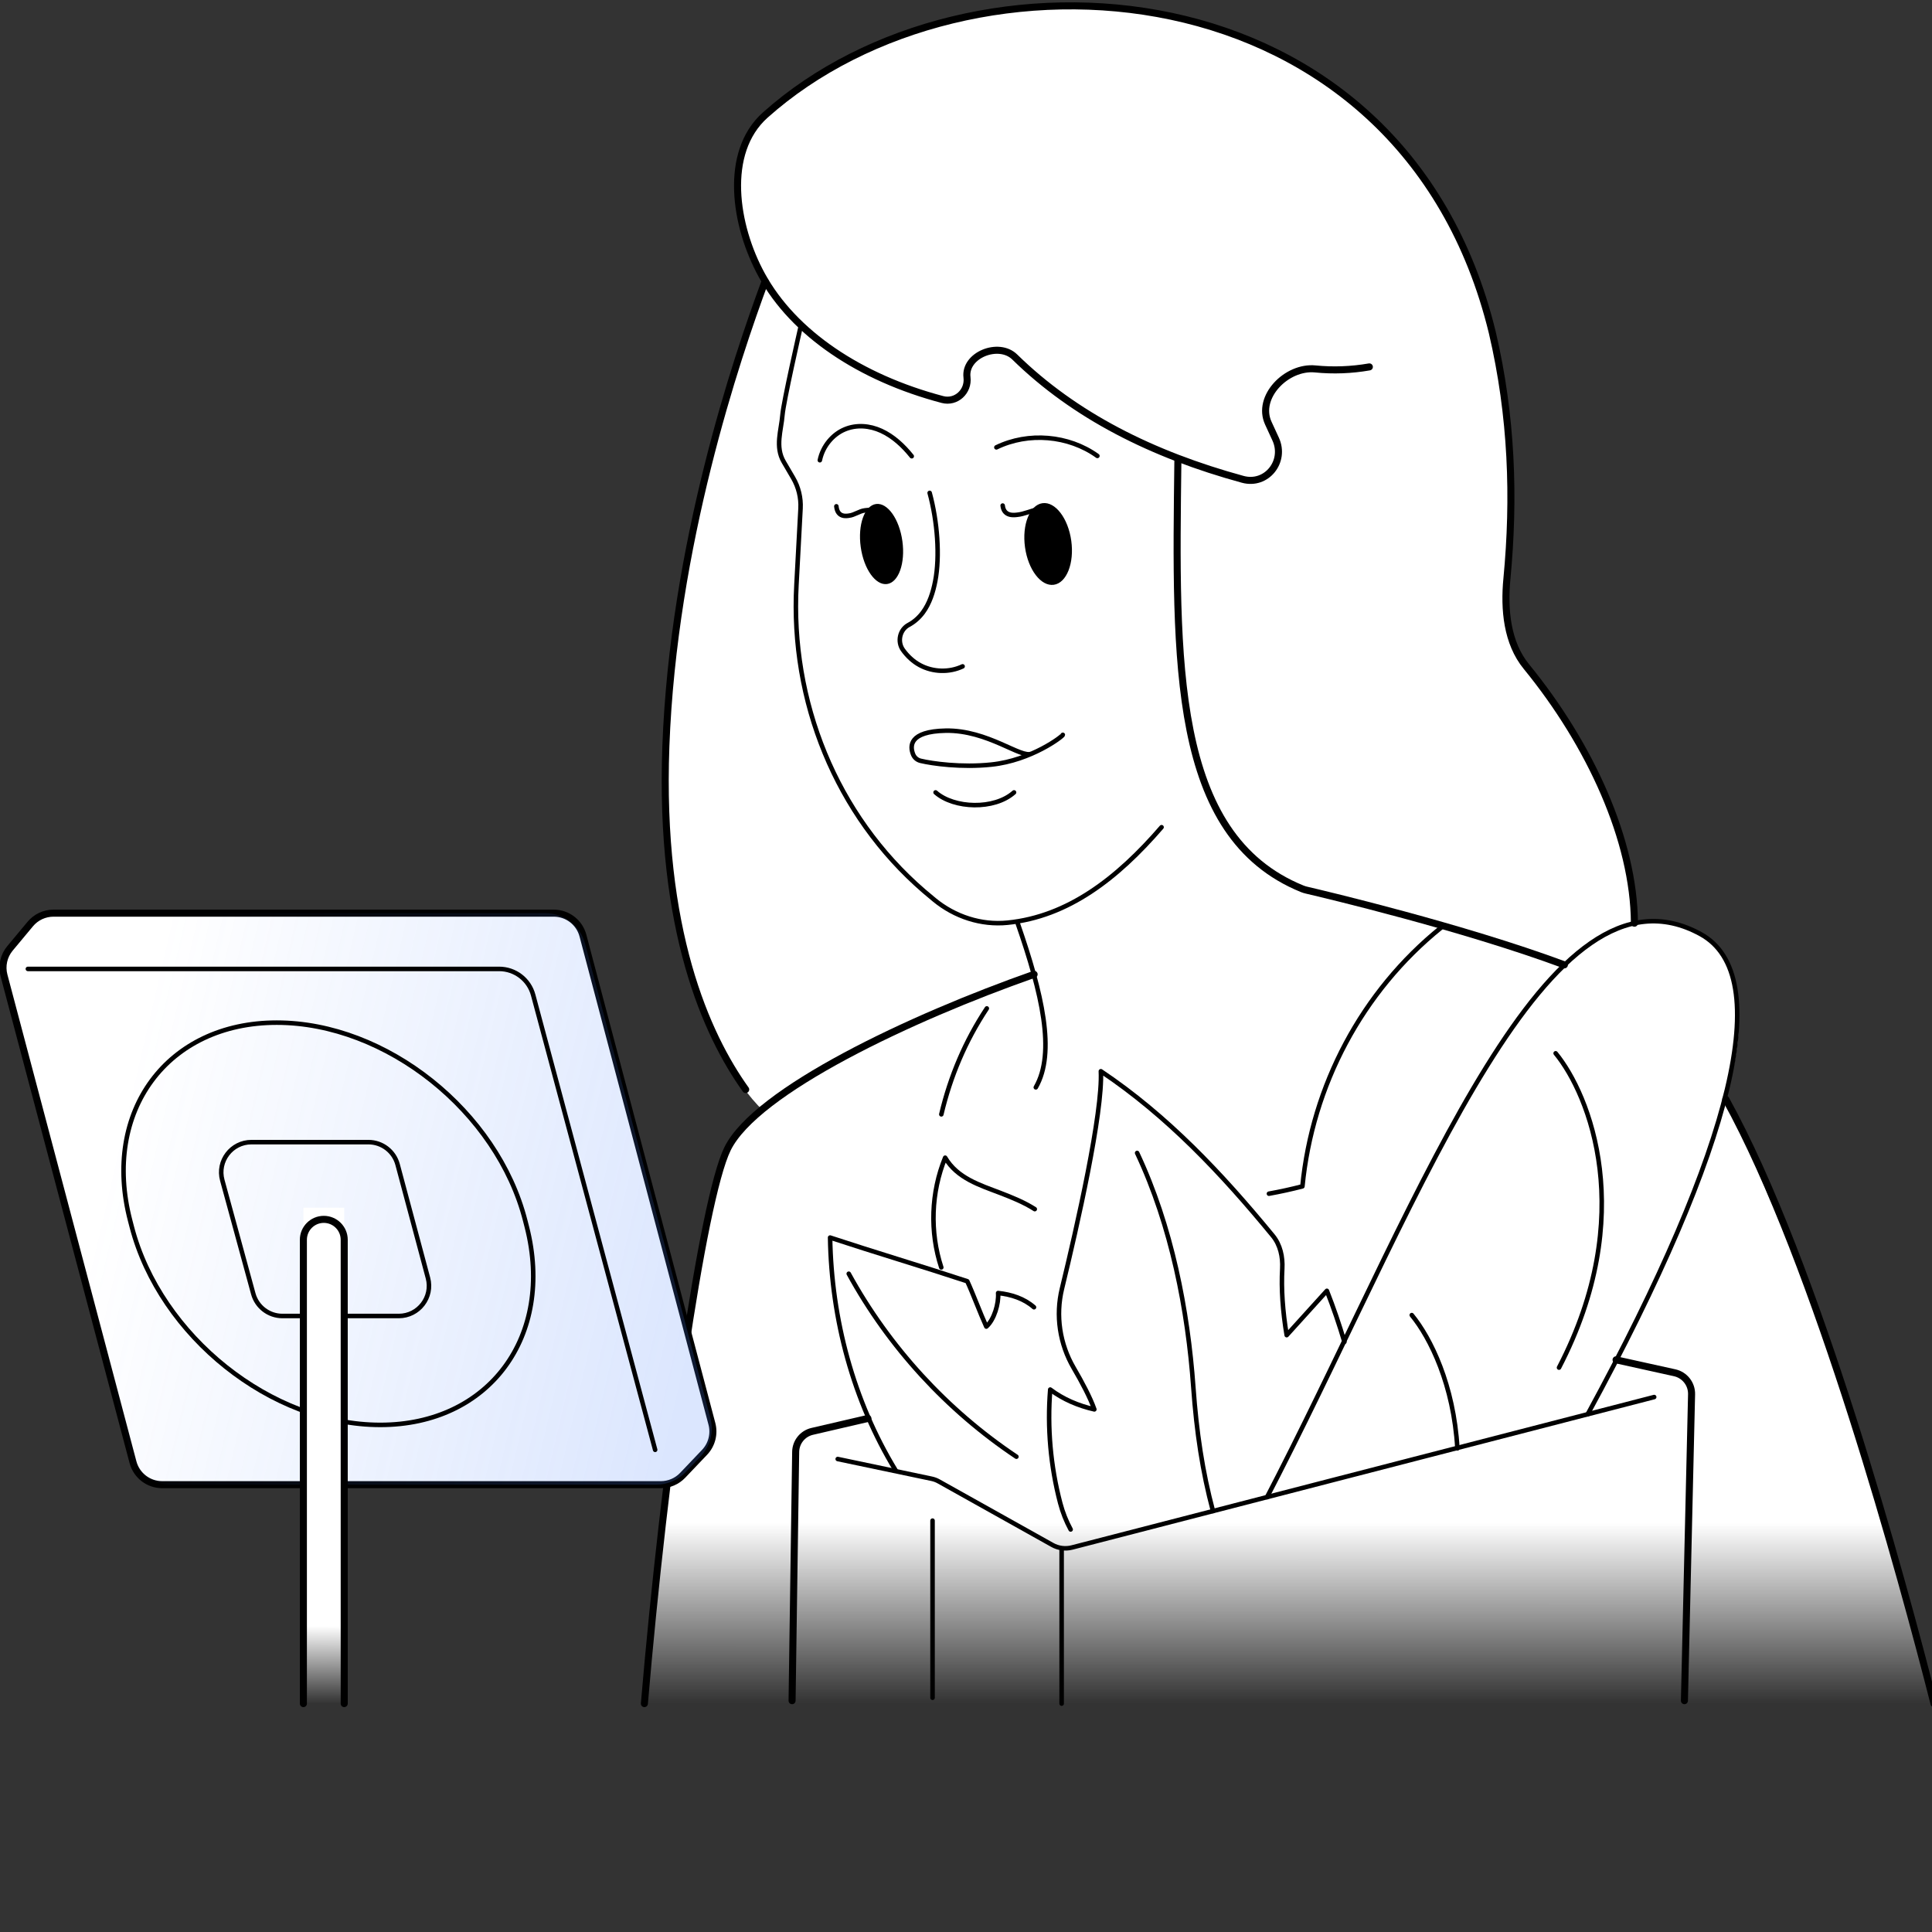 <svg width="330" height="330" viewBox="0 0 330 330" fill="none" xmlns="http://www.w3.org/2000/svg">
    <rect x="0" y="0" width="330" height="330" fill="#333333" stroke="none"/>
    <g clip-path="url(#clip0_5098_9756)">
        <path d="M130.383 189.757C119.358 194.979 118.531 226.939 114.136 251.845C112.634 260.351 111.252 275.723 110.16 290.988H330.347C314.901 231.695 301.659 202.039 294.597 188.016C303.301 160.163 286.107 155.267 279.026 157.952C278.528 138.52 268.919 125.529 261.594 115.274C254.268 105.018 258.925 102.12 257.46 74.285C255.995 46.449 242.373 15.662 208.718 5.234C167.52 -7.532 139.121 12.206 130.383 20.32C122.259 27.864 126.476 43.045 130.383 48.173C129.894 52.08 124 61.8 118.778 90.532C107.493 152.62 120.616 180.234 130.383 189.757Z" fill="url(#paint0_linear_5098_9756)"/>
        <path d="M201.191 78.629C200.77 113.126 200.078 142.715 222.42 151.811C222.657 151.907 222.895 151.982 223.144 152.04C226.321 152.781 249.736 158.328 267.208 164.804M330.347 291.007C324.908 269.657 310.331 215.897 294.781 187.755" stroke="black" stroke-width="1.203" stroke-linecap="round" stroke-linejoin="round"/>
        <path d="M176.636 166.424C155.578 173.817 129.123 186.293 124.258 196.241C119.972 204.997 113.488 250.729 110.066 290.988" stroke="black" stroke-width="1.203" stroke-linecap="round" stroke-linejoin="round"/>
        <path d="M198.405 141.293C190.809 150.091 182.393 156.567 172.093 157.605C167.584 158.056 163.103 156.58 159.606 153.711C159.005 153.22 158.404 152.714 157.816 152.209C142.775 139.23 134.961 119.735 136.04 99.899L136.737 86.852C136.833 85.022 136.395 83.205 135.466 81.62L133.868 78.888C132.352 76.292 133.445 73.492 133.649 70.882C133.827 68.628 136.696 56.06 136.696 56.06" stroke="black" stroke-width="0.773" stroke-linecap="round" stroke-linejoin="round"/>
        <path d="M147.016 93.414C146.495 89.64 147.665 86.36 149.631 86.088C151.596 85.816 153.613 88.656 154.134 92.43C154.656 96.204 153.486 99.484 151.52 99.756C149.554 100.028 147.538 97.188 147.016 93.414Z" fill="black"/>
        <path d="M175.078 93.463C174.546 89.614 175.884 86.249 178.066 85.948C180.249 85.646 182.449 88.522 182.981 92.371C183.513 96.22 182.176 99.585 179.993 99.886C177.811 100.188 175.61 97.312 175.078 93.463Z" fill="black"/>
        <path d="M233.895 62.67C230.814 63.206 227.733 63.321 224.652 63.016C219.76 62.532 214.583 67.813 216.638 72.278L217.888 74.995C219.65 78.822 216.332 82.984 212.268 81.873C196.8 77.647 183.545 70.988 173.326 60.979C170.588 58.297 164.703 60.647 165.169 64.452V64.452C165.463 66.864 163.317 68.86 160.969 68.239C146.92 64.525 135.579 56.967 130.109 46.986C125.492 38.571 123.552 26.071 130.697 19.664C165.533 -11.471 239.469 -6.594 254.893 56.782C258.253 71.112 258.704 85.088 257.393 98.845C256.887 104.078 257.393 109.815 260.74 113.886C271.607 127.19 279.09 143.52 279.173 157.691" stroke="black" stroke-width="1.203" stroke-linecap="round" stroke-linejoin="round"/>
        <path d="M130.69 48.034C125.785 61.272 115.006 93.13 113.736 127.448C112.574 158.828 120.676 176.752 127.37 186.096" fill="white"/>
        <path d="M130.69 48.034C125.785 61.272 115.006 93.13 113.736 127.448C112.574 158.828 120.676 176.752 127.37 186.096" stroke="black" stroke-width="1.203" stroke-linecap="round" stroke-linejoin="round"/>
        <path d="M176.924 185.73C180.353 179.773 177.989 169.677 173.85 157.765" stroke="black" stroke-width="0.773" stroke-linecap="round" stroke-linejoin="round"/>
        <path d="M181.538 125.514C181.538 125.76 176.155 129.886 169.338 130.596C164.215 131.142 159.174 130.418 157.248 129.954C156.661 129.817 156.182 129.407 155.964 128.847C155.404 127.454 155.267 124.927 161.51 124.804C168.724 124.667 174.475 129.626 176.196 128.724" stroke="black" stroke-width="0.773" stroke-linecap="round" stroke-linejoin="round"/>
        <path d="M173.205 135.349C169.817 138.368 162.945 138.122 159.803 135.349" stroke="black" stroke-width="0.773" stroke-linecap="round" stroke-linejoin="round"/>
        <path d="M158.792 84.189C160.117 89.052 160.568 94.995 159.748 99.257C159.379 101.17 158.778 103.069 157.631 104.626C156.989 105.487 156.155 106.238 155.199 106.743C153.683 107.549 153.232 109.585 154.215 110.992C154.994 112.085 156.005 113.014 157.125 113.615C159.352 114.817 162.139 114.899 164.421 113.82" stroke="black" stroke-width="0.773" stroke-linecap="round" stroke-linejoin="round"/>
        <path d="M155.731 77.929C154.269 76.099 152.534 74.514 150.54 73.599C148.545 72.683 146.277 72.492 144.255 73.353C142.247 74.2 140.539 76.181 140.034 78.612" stroke="black" stroke-width="0.773" stroke-linecap="round" stroke-linejoin="round"/>
        <path d="M170.189 76.413C175.64 73.763 182.525 74.337 187.443 77.875" stroke="black" stroke-width="0.773" stroke-linecap="round" stroke-linejoin="round"/>
        <path d="M246.141 158.45C232.616 169.36 224.141 185.435 222.462 202.637C220.586 203.126 218.678 203.543 216.744 203.892M168.557 172.245C164.891 177.791 162.331 183.811 160.785 190.339" stroke="black" stroke-width="0.773" stroke-linecap="round" stroke-linejoin="round"/>
        <path d="M181.442 90.971C180.895 88.662 179.584 86.477 177.302 86.982C176.237 87.214 174.843 87.829 173.764 87.925C173.382 87.966 171.469 88.307 171.264 86.353" stroke="black" stroke-width="0.773" stroke-linecap="round" stroke-linejoin="round"/>
        <path d="M151.778 89.118C150.753 87.082 150.534 86.836 147.734 87.178C146.791 87.287 145.958 87.97 145.015 88.079C144.687 88.12 143.048 88.475 142.857 86.481" stroke="black" stroke-width="0.773" stroke-linecap="round" stroke-linejoin="round"/>
        <path d="M5.171 157.829C6.151 156.653 7.602 155.974 9.132 155.974H94.588C96.928 155.974 98.975 157.55 99.573 159.813L121.597 243.194C122.054 244.926 121.58 246.77 120.345 248.067L116.607 251.992C115.634 253.014 114.284 253.593 112.873 253.593H27.701C25.362 253.593 23.316 252.018 22.717 249.757L0.682 166.609C0.254 164.994 0.636 163.271 1.706 161.987L5.171 157.829Z" fill="white" stroke="black" stroke-width="1.203" stroke-linecap="round" stroke-linejoin="round"/>
        <path d="M4.618 158.492C5.948 156.897 7.918 155.974 9.996 155.974H93.168C96.345 155.974 99.124 158.114 99.936 161.186L121.334 242.198C121.954 244.548 121.311 247.053 119.635 248.813L117.152 251.42C115.831 252.808 113.999 253.593 112.083 253.593H29.12C25.944 253.593 23.167 251.455 22.353 248.386L0.927 167.53C0.345 165.337 0.863 162.998 2.315 161.256L4.618 158.492Z" fill="url(#paint1_linear_5098_9756)"/>
        <path d="M4.762 165.498H85.258C87.981 165.498 90.364 167.326 91.069 169.956L111.905 247.641" stroke="black" stroke-width="0.773" stroke-linecap="round" stroke-linejoin="round"/>
        <path d="M47.266 174.674C65.948 174.674 84.954 189.821 89.716 208.503L89.986 209.555C94.748 228.24 83.541 243.384 64.958 243.384C46.366 243.384 27.369 228.24 22.509 209.555L22.236 208.503C17.375 189.83 28.581 174.674 47.266 174.674Z" stroke="black" stroke-width="0.773" stroke-linecap="round" stroke-linejoin="round"/>
        <path d="M37.97 201.6C37.074 198.319 39.544 195.085 42.944 195.085H62.931C65.266 195.085 67.309 196.654 67.912 198.909L73.097 218.293C73.973 221.567 71.505 224.782 68.116 224.782H48.237C45.912 224.782 43.875 223.226 43.263 220.984L37.97 201.6Z" stroke="black" stroke-width="0.773" stroke-linecap="round" stroke-linejoin="round"/>
        <path d="M58.795 206.284H51.819V290.988H58.795V206.284Z" fill="url(#paint2_linear_5098_9756)"/>
        <path d="M58.795 290.988V211.764C58.795 209.838 57.233 208.276 55.307 208.276V208.276C53.381 208.276 51.819 209.838 51.819 211.764V290.988" stroke="black" stroke-width="1.203" stroke-linecap="round" stroke-linejoin="round"/>
        <path d="M282.548 238.626L183.112 264.322C181.97 264.617 180.758 264.458 179.731 263.878L160.389 253.062C159.987 252.83 159.55 252.665 159.095 252.574L143.089 249.211" stroke="black" stroke-width="0.773" stroke-linecap="round" stroke-linejoin="round"/>
        <path d="M181.335 290.989L181.335 264.784" stroke="black" stroke-width="0.773" stroke-linecap="round" stroke-linejoin="round"/>
        <path d="M159.285 259.733L159.285 289.992" stroke="black" stroke-width="0.773" stroke-linecap="round" stroke-linejoin="round"/>
        <path d="M276.037 232.267L286.024 234.474C286.861 234.653 287.609 235.119 288.14 235.79C288.671 236.461 288.951 237.296 288.933 238.151L287.712 290.489M148.246 242.279C144.233 243.215 140.903 243.987 138.726 244.491C137.931 244.676 137.22 245.122 136.709 245.759C136.198 246.395 135.916 247.185 135.907 248.001L135.292 290.489" stroke="black" stroke-width="1.203" stroke-linecap="round" stroke-linejoin="round"/>
        <path d="M265.716 179.91C271.531 186.988 279.786 207.634 266.292 233.599M241.14 224.627C244.352 228.537 248.309 236.588 248.932 247.389M216.414 255.728C217.082 254.445 217.739 253.171 218.383 251.907C243.108 203.39 264.402 145.223 290.487 159.56C303.332 166.62 296.096 195.794 271.185 241.574" stroke="black" stroke-width="0.773" stroke-linecap="round" stroke-linejoin="round"/>
        <path d="M176.615 223.29C174.911 221.796 172.738 221.102 170.488 220.86C170.616 222.644 169.817 225.414 168.471 226.591C167.44 224.341 166.254 221.097 165.218 218.847C157.465 216.291 149.54 213.941 141.787 211.385C142.008 225.329 145.768 239.299 152.966 251.127" stroke="black" stroke-width="0.773" stroke-linecap="round" stroke-linejoin="round"/>
        <path d="M182.875 261.247C182.108 259.83 181.509 258.317 181.095 256.74C179.442 250.431 178.859 243.835 179.385 237.345C181.596 239.021 184.221 240.12 186.923 240.734C186.222 238.722 184.806 236.067 183.402 233.663C181.011 229.57 180.275 224.718 181.392 220.108C183.995 209.393 188.38 190.053 188.035 182.976C199.393 190.582 208.687 200.46 217.407 211.073C218.682 212.625 219.133 214.69 219.02 216.696C218.827 220.17 219.093 223.969 219.776 228.054L226.641 220.48C227.769 223.331 228.767 226.274 229.635 229.204" stroke="black" stroke-width="0.773" stroke-linecap="round" stroke-linejoin="round"/>
        <path d="M176.747 206.53C174.929 205.366 172.845 204.527 170.824 203.749C167.402 202.435 163.501 201.259 161.441 197.741C159.025 203.649 158.79 210.42 160.779 216.486" stroke="black" stroke-width="0.773" stroke-linecap="round" stroke-linejoin="round"/>
        <path d="M194.23 196.933C200.129 209.44 202.892 223.823 203.832 236.96C204.375 244.561 205.386 251.377 207.188 258.102" stroke="black" stroke-width="0.773" stroke-linecap="round" stroke-linejoin="round"/>
        <path d="M144.972 217.561C151.829 230.075 161.744 240.892 173.611 248.814" stroke="black" stroke-width="0.773" stroke-linecap="round" stroke-linejoin="round"/>
    </g>
    <defs>
        <linearGradient id="paint0_linear_5098_9756" x1="220.232" y1="260.096" x2="220.23" y2="290.988" gradientUnits="userSpaceOnUse">
            <stop stop-color="white"/>
            <stop offset="1" stop-color="white" stop-opacity="0"/>
        </linearGradient>
        <linearGradient id="paint1_linear_5098_9756" x1="6.713" y1="184.838" x2="167.948" y2="222.389" gradientUnits="userSpaceOnUse">
            <stop offset="0.09" stop-color="#4D83FA" stop-opacity="0"/>
            <stop offset="0.72" stop-color="#4D83FA" stop-opacity="0.2"/>
        </linearGradient>
        <linearGradient id="paint2_linear_5098_9756" x1="55.308" y1="277.742" x2="55.254" y2="290.988" gradientUnits="userSpaceOnUse">
            <stop stop-color="white"/>
            <stop offset="1" stop-color="white" stop-opacity="0"/>
        </linearGradient>
        <clipPath id="clip0_5098_9756">
            <rect width="330" height="330" fill="white" transform="matrix(-1 0 0 1 330 0)"/>
        </clipPath>
    </defs>
</svg>
